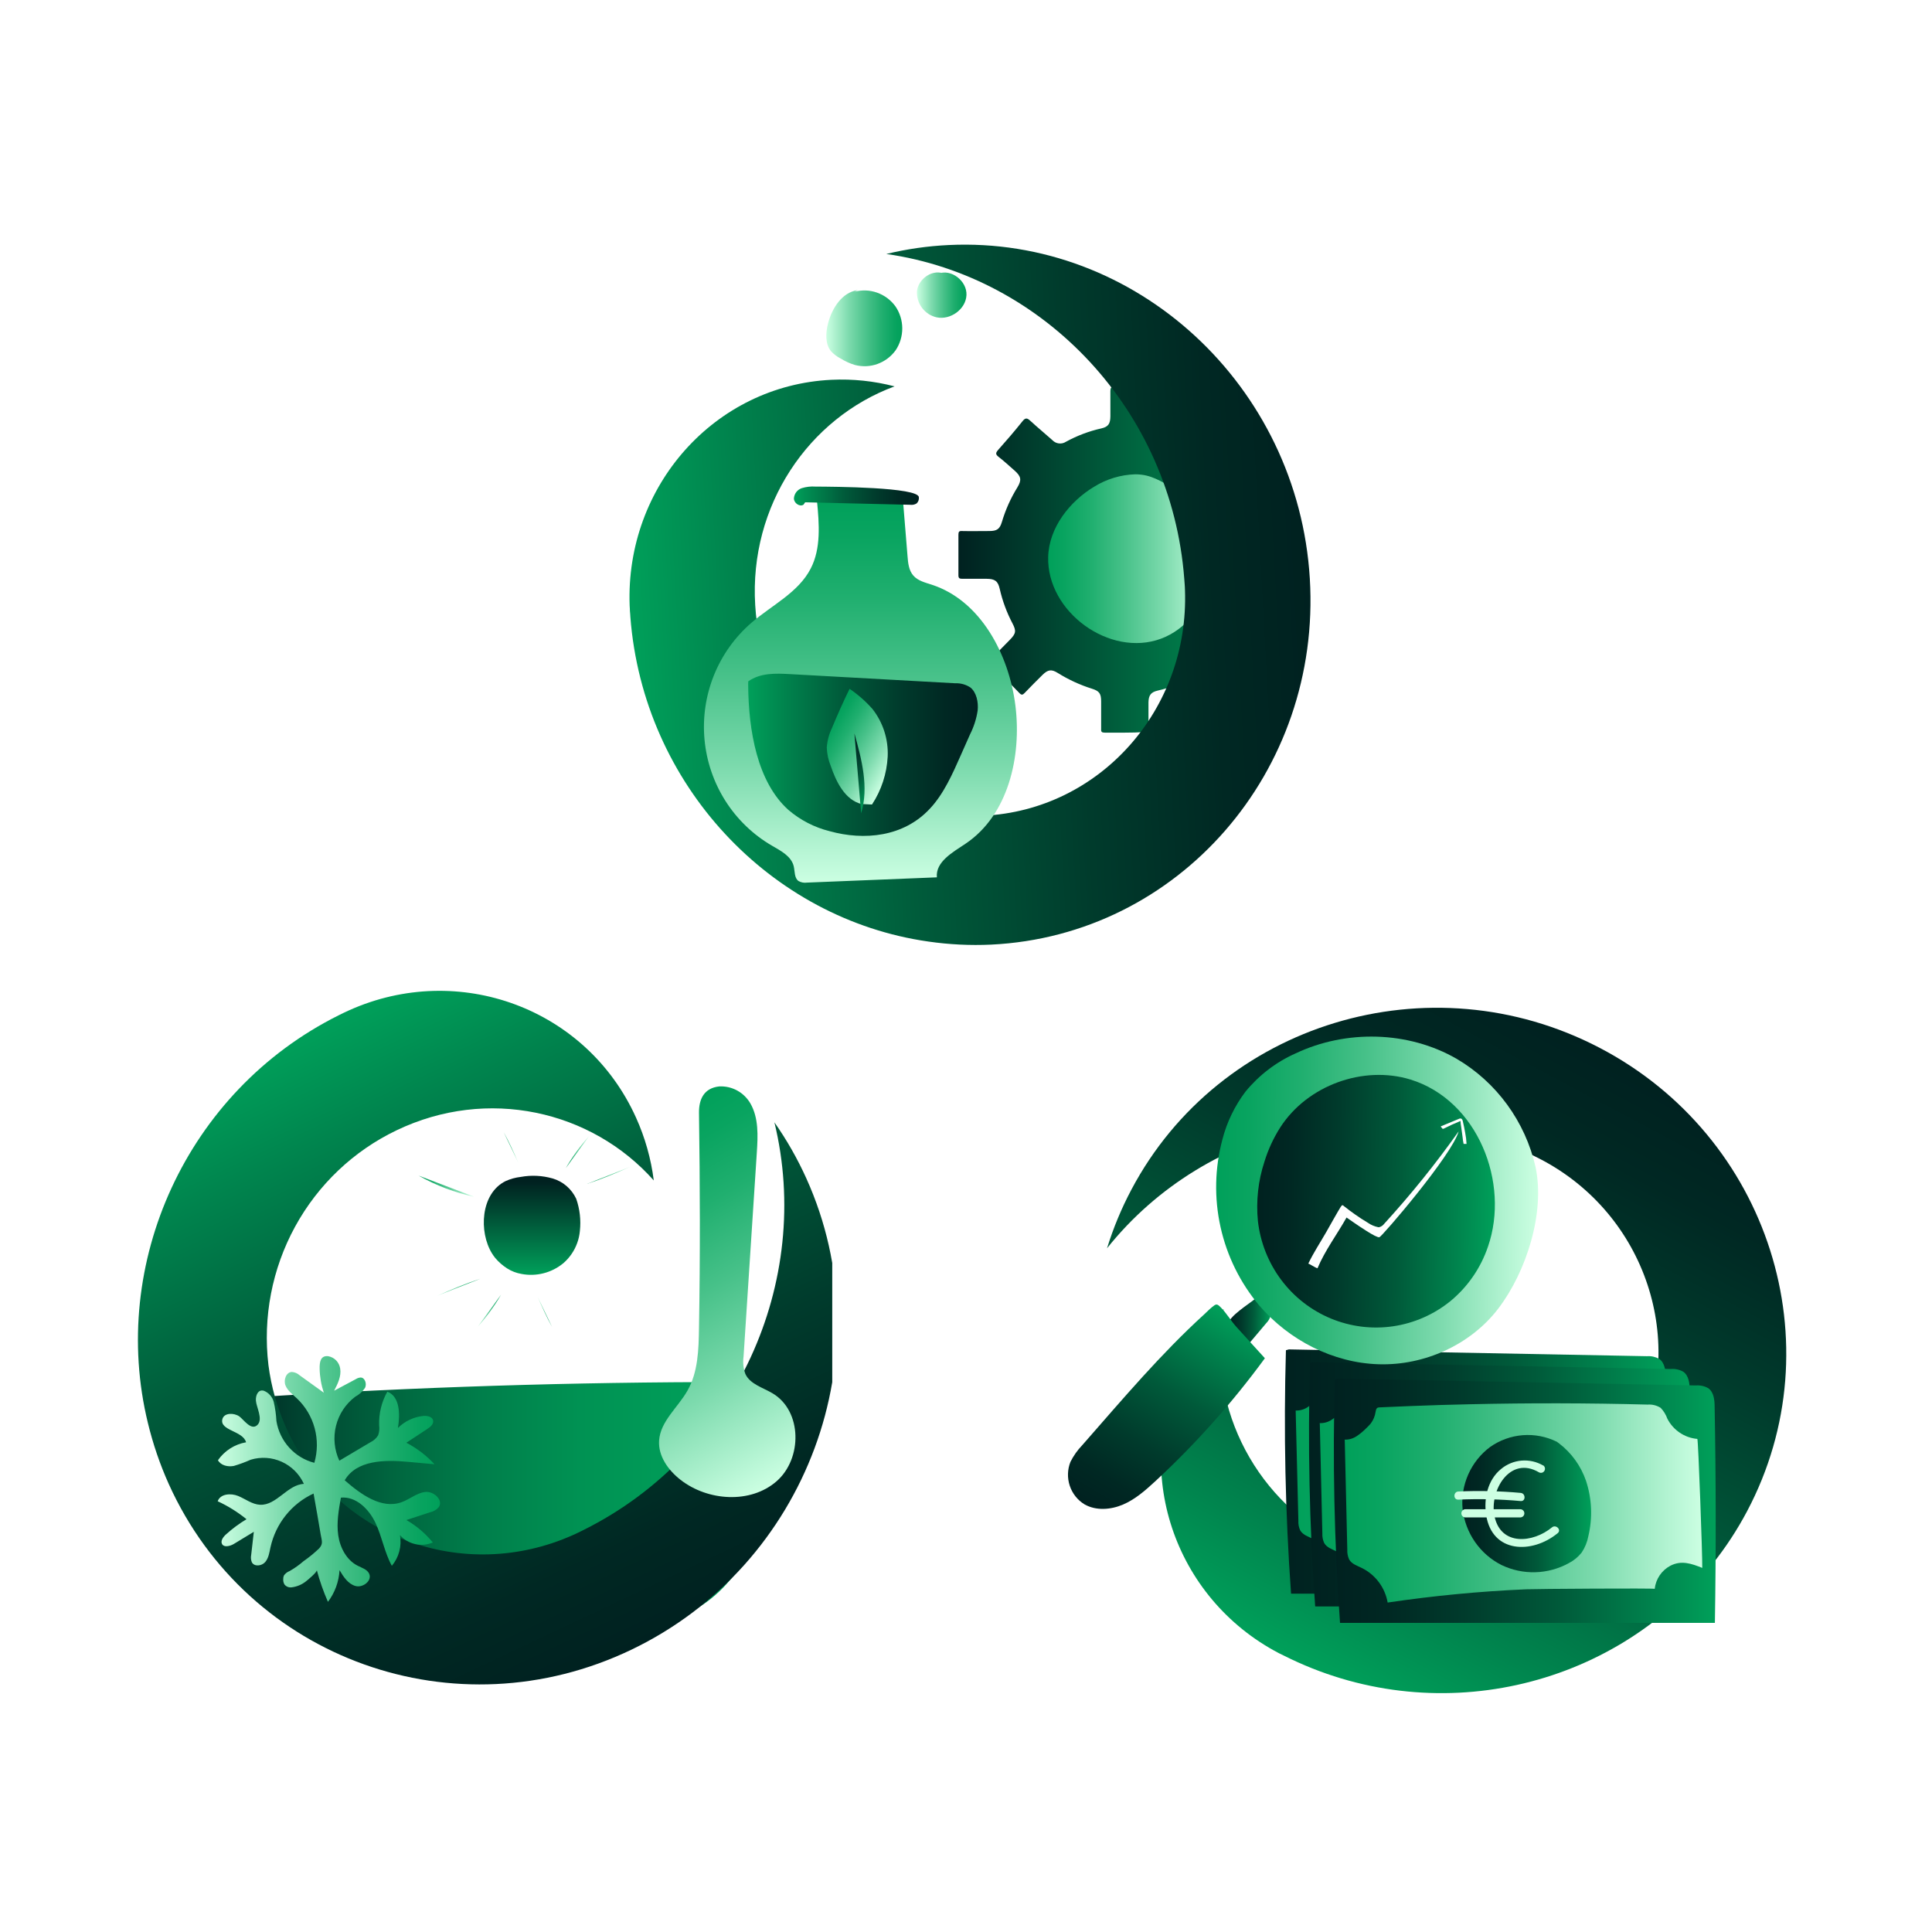 <svg width="130" height="130" viewBox="0 0 130 130" fill="none" xmlns="http://www.w3.org/2000/svg">
<rect width="130" height="130" fill="white"/>
<g clip-path="url(#clip0_49_6)">
<path d="M39.677 84.067L42.295 85.37Z" fill="url(#paint0_linear_49_6)"/>
<path d="M38.103 86.181L40.431 88.507Z" fill="url(#paint1_linear_49_6)"/>
<path d="M36.164 87.226C36.454 87.931 36.782 88.62 37.147 89.288Z" fill="url(#paint2_linear_49_6)"/>
<path d="M33.713 87.119C33.264 87.894 32.736 88.62 32.138 89.284Z" fill="url(#paint3_linear_49_6)"/>
<path d="M32.319 86.044C31.315 86.378 30.33 86.768 29.369 87.214Z" fill="url(#paint4_linear_49_6)"/>
<path d="M31.749 84.4L28.214 85.211Z" fill="url(#paint5_linear_49_6)"/>
<path d="M15.112 94.15C25.826 93.422 36.556 93.038 47.3 92.998C48.489 92.998 49.711 92.998 50.82 93.446C51.928 93.894 52.922 94.884 53.049 96.12C53.118 96.787 52.934 97.451 52.754 98.095C51.702 101.827 50.434 105.865 47.307 107.964C46.159 108.736 44.849 109.179 43.514 109.524C40.058 110.425 36.373 110.699 32.944 109.664C26.009 107.569 21.533 100.74 17.639 94.381" fill="url(#paint6_linear_49_6)"/>
<path d="M23.126 68.15C23.244 68.092 23.372 68.04 23.48 67.986C30.872 64.664 39.475 67.841 42.796 75.2C43.403 76.541 43.806 77.967 43.991 79.429C39.79 74.703 32.791 73.13 26.69 76.053C23.795 77.436 21.404 79.705 19.855 82.54C18.306 85.376 17.679 88.632 18.062 91.849C18.249 93.311 18.653 94.737 19.259 96.078C22.578 103.424 31.181 106.599 38.575 103.28L38.927 103.116C39.045 103.059 39.161 103.004 39.276 102.944C49.527 97.834 54.711 86.226 52.108 75.519C52.94 76.704 53.659 77.966 54.256 79.288C59.596 91.105 54.315 105.33 42.489 111.002C30.663 116.674 16.698 111.679 11.358 99.862C10.763 98.537 10.292 97.158 9.95 95.744C7.339 85.037 12.531 73.436 22.779 68.321C22.895 68.26 23.011 68.203 23.126 68.15Z" fill="url(#paint7_linear_49_6)"/>
<path d="M51.985 93.754C51.331 93.364 50.478 93.142 50.156 92.456C50.018 92.078 49.976 91.672 50.033 91.274L50.925 77.549C50.997 76.427 51.056 75.232 50.495 74.252C50.283 73.884 49.974 73.582 49.604 73.379C49.233 73.177 48.814 73.081 48.394 73.103C47.373 73.215 47.022 73.956 47.034 74.889C47.103 79.718 47.118 84.522 47.034 89.348C47.012 90.801 46.973 92.334 46.255 93.578C45.613 94.71 44.441 95.63 44.35 96.921C44.274 97.969 44.967 98.934 45.8 99.581C47.634 101.004 50.493 101.198 52.246 99.678C53.998 98.158 53.986 94.943 51.985 93.754Z" fill="url(#paint8_linear_49_6)"/>
<path d="M21.806 93.724L20.161 92.54C20.016 92.409 19.832 92.33 19.638 92.316C19.249 92.331 19.065 92.861 19.21 93.224C19.355 93.588 19.701 93.831 19.979 94.095C20.552 94.637 20.965 95.329 21.172 96.094C21.379 96.859 21.372 97.667 21.152 98.429C20.503 98.263 19.915 97.908 19.462 97.409C19.009 96.91 18.709 96.289 18.6 95.62C18.577 95.183 18.516 94.75 18.418 94.324C18.371 94.155 18.286 93.999 18.169 93.87C18.052 93.74 17.907 93.64 17.745 93.578C17.359 93.478 17.197 93.896 17.219 94.239C17.248 94.685 17.71 95.483 17.329 95.874C16.907 96.304 16.398 95.518 16.1 95.304C15.732 95.055 15.083 95.055 14.965 95.486C14.756 96.264 16.351 96.269 16.558 97.048C15.794 97.181 15.113 97.615 14.665 98.255C14.861 98.61 15.336 98.715 15.732 98.64C16.119 98.526 16.498 98.386 16.867 98.222C17.558 98.012 18.299 98.061 18.957 98.359C19.615 98.657 20.144 99.186 20.449 99.847C19.343 99.894 18.61 101.307 17.499 101.252C16.968 101.228 16.516 100.862 16.024 100.66C15.532 100.459 14.825 100.511 14.648 101.016C15.341 101.335 15.993 101.742 16.587 102.225C16.091 102.521 15.626 102.866 15.198 103.255C15.009 103.427 14.815 103.698 14.952 103.914C15.09 104.131 15.483 104.039 15.734 103.889L17.079 103.073L16.902 104.628C16.867 104.795 16.884 104.969 16.948 105.126C17.12 105.437 17.617 105.375 17.848 105.104C18.079 104.832 18.126 104.459 18.202 104.108C18.377 103.321 18.729 102.584 19.232 101.958C19.735 101.331 20.374 100.831 21.1 100.496C21.264 101.408 21.422 102.32 21.575 103.233C21.653 103.685 21.764 103.867 21.471 104.193C21.144 104.505 20.794 104.791 20.424 105.049C20.134 105.301 19.821 105.523 19.488 105.713C19.333 105.771 19.199 105.875 19.104 106.012C19.07 106.09 19.054 106.175 19.058 106.26C19.049 106.388 19.08 106.516 19.148 106.624C19.204 106.691 19.276 106.743 19.356 106.776C19.437 106.808 19.524 106.82 19.611 106.81C19.963 106.77 20.298 106.632 20.579 106.412C20.687 106.33 21.349 105.783 21.317 105.651C21.513 106.381 21.763 107.094 22.066 107.785C22.533 107.171 22.804 106.427 22.846 105.653C23.111 106.099 23.423 106.579 23.92 106.718C24.416 106.857 25.053 106.365 24.842 105.892C24.709 105.599 24.35 105.499 24.075 105.357C23.322 104.982 22.88 104.143 22.759 103.302C22.639 102.461 22.789 101.608 22.939 100.772C23.954 100.675 24.827 101.541 25.267 102.474C25.707 103.407 25.872 104.464 26.366 105.36C26.603 105.078 26.775 104.746 26.869 104.388C26.964 104.031 26.978 103.656 26.911 103.292C27.183 103.598 27.542 103.81 27.939 103.899C28.335 103.989 28.75 103.95 29.124 103.79C28.627 103.181 28.025 102.669 27.346 102.28L28.942 101.757C29.171 101.71 29.377 101.586 29.529 101.407C29.849 100.922 29.166 100.314 28.595 100.392C28.025 100.469 27.56 100.889 27.015 101.083C25.663 101.561 24.279 100.551 23.195 99.606C23.984 98.245 25.884 98.217 27.435 98.362L29.239 98.526C28.694 97.937 28.053 97.448 27.344 97.078L28.762 96.145C28.966 96.011 29.198 95.814 29.143 95.573C29.089 95.331 28.758 95.252 28.497 95.274C27.849 95.338 27.241 95.624 26.776 96.085C26.926 95.175 26.919 93.966 26.063 93.642C25.676 94.33 25.485 95.113 25.513 95.904C25.544 96.13 25.522 96.36 25.446 96.575C25.323 96.779 25.143 96.941 24.93 97.043L22.833 98.287C22.493 97.554 22.414 96.725 22.609 95.94C22.805 95.155 23.262 94.463 23.905 93.981C24.168 93.84 24.393 93.636 24.561 93.388C24.694 93.12 24.561 92.702 24.274 92.689C24.161 92.695 24.052 92.73 23.957 92.791L22.482 93.578C22.727 93.112 22.973 92.607 22.89 92.085C22.858 91.879 22.764 91.688 22.62 91.54C22.475 91.391 22.289 91.292 22.086 91.256C21.56 91.194 21.498 91.659 21.508 92.102C21.519 92.648 21.613 93.188 21.786 93.704" fill="url(#paint9_linear_49_6)"/>
<path d="M30.805 83.084L27.895 82.907Z" fill="url(#paint10_linear_49_6)"/>
<path d="M31.916 80.531C30.604 80.249 29.341 79.769 28.17 79.106Z" fill="url(#paint11_linear_49_6)"/>
<path d="M33.185 79.295L30.864 76.969Z" fill="url(#paint12_linear_49_6)"/>
<path d="M34.878 78.25C34.589 77.545 34.26 76.856 33.895 76.188Z" fill="url(#paint13_linear_49_6)"/>
<path d="M38.067 78.606C38.516 77.831 39.044 77.105 39.642 76.442Z" fill="url(#paint14_linear_49_6)"/>
<path d="M39.47 79.673C40.474 79.339 41.459 78.949 42.42 78.504Z" fill="url(#paint15_linear_49_6)"/>
<path d="M40.021 82.37L43.575 81.641Z" fill="url(#paint16_linear_49_6)"/>
<path d="M37.895 85.007C37.507 85.325 37.055 85.553 36.571 85.676C36.087 85.799 35.583 85.815 35.092 85.721C34.749 85.663 34.421 85.537 34.126 85.35C33.826 85.159 33.556 84.922 33.325 84.649C33.246 84.552 33.174 84.449 33.108 84.343C32.211 82.902 32.329 80.312 34.018 79.474C34.344 79.327 34.691 79.231 35.046 79.191C35.755 79.062 36.485 79.097 37.179 79.295C37.526 79.395 37.847 79.569 38.122 79.805C38.396 80.041 38.618 80.334 38.772 80.663C39.015 81.359 39.099 82.102 39.018 82.835C38.993 83.114 38.931 83.389 38.834 83.651C38.642 84.178 38.319 84.645 37.895 85.007Z" fill="url(#paint17_linear_49_6)"/>
</g>
<path d="M75.683 49.298C75.234 49.298 74.785 49.298 74.336 49.298C74.135 49.298 74.08 49.242 74.094 49.054C74.094 48.437 74.094 47.817 74.094 47.2C74.094 46.671 73.971 46.498 73.483 46.344C72.673 46.09 71.898 45.733 71.176 45.283C70.751 45.015 70.507 45.056 70.145 45.415C69.744 45.812 69.343 46.21 68.954 46.62C68.814 46.768 68.734 46.79 68.58 46.62C67.954 45.966 67.316 45.324 66.674 44.69C66.534 44.551 66.531 44.473 66.674 44.334C67.109 43.917 67.526 43.483 67.949 43.054C68.372 42.624 68.386 42.449 68.13 41.951C67.743 41.218 67.454 40.437 67.27 39.627C67.152 39.1 66.947 38.951 66.394 38.946C65.841 38.941 65.295 38.946 64.746 38.946C64.555 38.946 64.488 38.9 64.49 38.702C64.49 37.793 64.49 36.885 64.49 35.976C64.49 35.783 64.539 35.717 64.732 35.732C65.343 35.746 65.957 35.732 66.568 35.732C67.085 35.732 67.273 35.6 67.418 35.112C67.662 34.292 68.014 33.509 68.464 32.783C68.758 32.295 68.705 32.051 68.273 31.668C67.913 31.354 67.565 31.027 67.188 30.737C66.969 30.566 66.998 30.463 67.164 30.273C67.722 29.644 68.273 29.007 68.797 28.349C69.002 28.088 69.121 28.122 69.336 28.322C69.819 28.766 70.321 29.178 70.807 29.612C70.924 29.737 71.08 29.817 71.249 29.837C71.419 29.857 71.59 29.816 71.732 29.722C72.477 29.314 73.276 29.012 74.104 28.827C74.572 28.722 74.71 28.515 74.715 28.017C74.715 27.449 74.715 26.883 74.715 26.31C74.715 26.1 74.766 26.027 74.983 26.029C75.882 26.041 76.783 26.041 77.681 26.029C77.882 26.029 77.935 26.09 77.923 26.285C77.911 26.929 77.923 27.573 77.923 28.215C77.905 28.386 77.95 28.559 78.05 28.699C78.15 28.839 78.297 28.938 78.464 28.976C79.314 29.228 80.127 29.596 80.879 30.068C81.27 30.312 81.507 30.268 81.845 29.934C82.246 29.537 82.652 29.144 83.034 28.715C83.21 28.522 83.304 28.556 83.466 28.715C84.068 29.339 84.678 29.954 85.295 30.561C85.459 30.722 85.5 30.817 85.307 30.998C84.867 31.407 84.452 31.846 84.029 32.276C83.662 32.651 83.621 32.856 83.865 33.317C84.267 34.071 84.568 34.875 84.758 35.71C84.867 36.185 85.065 36.337 85.546 36.339C86.109 36.339 86.671 36.339 87.237 36.339C87.457 36.339 87.541 36.378 87.536 36.624C87.522 37.52 87.524 38.417 87.536 39.307C87.536 39.517 87.488 39.588 87.27 39.583C86.647 39.568 86.022 39.583 85.396 39.583C84.927 39.583 84.746 39.712 84.606 40.171C84.355 41.002 83.998 41.796 83.543 42.534C83.302 42.941 83.331 43.195 83.671 43.544C84.072 43.956 84.476 44.371 84.879 44.763C85.022 44.9 85.019 44.978 84.879 45.117C84.227 45.761 83.585 46.412 82.947 47.068C82.824 47.193 82.754 47.202 82.626 47.068C82.193 46.612 81.746 46.171 81.302 45.727C80.932 45.356 80.737 45.319 80.273 45.571C79.526 45.977 78.728 46.279 77.901 46.468C77.44 46.576 77.285 46.781 77.278 47.271C77.278 47.851 77.278 48.432 77.278 49.012C77.278 49.207 77.229 49.276 77.036 49.256C76.585 49.288 76.133 49.298 75.683 49.298Z" fill="url(#paint18_linear_49_6)"/>
<path d="M80.391 33.837C80.015 33.435 79.562 33.113 79.06 32.89C78.14 32.417 77.483 31.915 76.389 31.915C75.41 31.944 74.455 32.233 73.621 32.751C71.995 33.727 70.58 35.495 70.529 37.476C70.432 41.176 74.671 44.251 78.114 42.978C81.555 41.705 82.829 36.602 80.391 33.837Z" fill="url(#paint19_linear_49_6)"/>
<path d="M42.386 41.122C42.386 40.993 42.374 40.878 42.367 40.737C42.077 32.707 48.092 25.934 55.942 25.556C57.373 25.487 58.806 25.636 60.193 25.998C54.396 28.142 50.408 34.024 50.816 40.715C51.004 43.892 52.179 46.929 54.173 49.394C56.168 51.859 58.881 53.627 61.928 54.446C63.314 54.809 64.748 54.958 66.179 54.888C74.01 54.512 80.024 47.737 79.734 39.707C79.734 39.581 79.722 39.463 79.715 39.324C79.708 39.185 79.698 39.066 79.686 38.939C78.821 27.622 70.266 18.602 59.638 17.09C61.013 16.757 62.416 16.555 63.828 16.488C76.444 15.88 87.345 25.942 88.135 38.927C88.925 51.912 79.307 62.954 66.693 63.561C65.28 63.627 63.864 63.557 62.464 63.354C51.85 61.844 43.285 52.822 42.415 41.505C42.415 41.376 42.394 41.251 42.386 41.122Z" fill="url(#paint20_linear_49_6)"/>
<path d="M54.976 33.734C55.123 35.263 55.251 36.905 54.551 38.256C53.72 39.873 51.947 40.71 50.575 41.893C49.46 42.852 48.591 44.068 48.039 45.437C47.488 46.807 47.27 48.29 47.406 49.763C47.541 51.235 48.025 52.653 48.816 53.897C49.608 55.141 50.684 56.174 51.954 56.91C52.541 57.251 53.229 57.605 53.403 58.266C53.493 58.624 53.435 59.076 53.734 59.285C53.907 59.38 54.105 59.416 54.3 59.388L63.041 59.034C62.944 57.985 64.104 57.351 64.973 56.768C67.838 54.846 68.754 50.915 68.324 47.476C67.894 44.037 65.986 40.417 62.705 39.346C62.258 39.2 61.766 39.085 61.456 38.729C61.147 38.373 61.101 37.883 61.065 37.419L60.749 33.549C58.846 33.395 56.934 33.412 55.034 33.598" fill="url(#paint21_linear_49_6)"/>
<path d="M54.176 33.8L61.256 33.966C61.402 33.986 61.551 33.954 61.676 33.876C61.733 33.823 61.776 33.758 61.802 33.686C61.829 33.613 61.838 33.535 61.828 33.459C61.807 32.781 56.087 32.746 54.867 32.742C54.558 32.719 54.248 32.755 53.952 32.846C53.805 32.895 53.676 32.986 53.581 33.109C53.487 33.232 53.431 33.381 53.42 33.537C53.42 33.849 53.8 34.122 54.065 33.961" fill="url(#paint22_linear_49_6)"/>
<path d="M57.708 19.524C56.662 19.668 55.983 20.732 55.717 21.761C55.553 22.393 55.51 23.132 55.92 23.637C56.104 23.837 56.323 24.003 56.565 24.124C56.862 24.309 57.181 24.454 57.514 24.556C58.018 24.69 58.55 24.667 59.041 24.491C59.532 24.314 59.959 23.993 60.266 23.568C60.559 23.131 60.714 22.614 60.711 22.086C60.708 21.558 60.547 21.044 60.249 20.61C59.939 20.186 59.51 19.866 59.017 19.692C58.525 19.517 57.992 19.497 57.488 19.634" fill="url(#paint23_linear_49_6)"/>
<path d="M63.442 18.385C62.674 18.142 61.792 18.783 61.7 19.59C61.678 19.995 61.799 20.395 62.042 20.718C62.285 21.042 62.634 21.267 63.027 21.354C63.952 21.546 64.988 20.81 65.031 19.856C65.075 18.902 63.993 18.061 63.121 18.424" fill="url(#paint24_linear_49_6)"/>
<path d="M50.343 46.046C50.36 49.176 50.961 52.617 53.041 54.49C53.844 55.18 54.795 55.672 55.819 55.927C58.145 56.573 60.812 56.322 62.582 54.4C63.498 53.424 64.094 52.076 64.671 50.768L65.271 49.415C65.527 48.91 65.701 48.366 65.785 47.805C65.845 47.232 65.696 46.585 65.302 46.263C64.997 46.06 64.636 45.959 64.271 45.976L53.128 45.358C52.179 45.305 51.164 45.271 50.348 45.846" fill="url(#paint25_linear_49_6)"/>
<path d="M57.957 54.1C56.855 53.815 56.266 52.617 55.896 51.532C55.736 51.139 55.646 50.722 55.63 50.298C55.665 49.84 55.784 49.393 55.983 48.98C56.35 48.093 56.744 47.212 57.164 46.349C57.732 46.734 58.25 47.19 58.705 47.705C59.418 48.613 59.782 49.75 59.73 50.907C59.67 52.059 59.306 53.173 58.674 54.134" fill="url(#paint26_linear_49_6)"/>
<path d="M57.944 54.724C58.476 52.978 57.983 51.1 57.49 49.344Z" fill="url(#paint27_linear_49_6)"/>
<path d="M86.063 111.244C85.949 111.185 85.838 111.124 85.727 111.063C78.758 107.195 76.087 98.524 79.783 91.539C80.456 90.265 81.316 89.1 82.333 88.085C81.179 94.215 84.14 100.668 90.031 103.744C92.826 105.209 96.006 105.747 99.121 105.283C102.236 104.818 105.126 103.374 107.382 101.156C108.399 100.141 109.259 98.977 109.932 97.702C113.63 90.717 110.957 82.039 103.99 78.178L103.652 77.998C103.539 77.939 103.428 77.88 103.314 77.827C93.258 72.778 81.21 75.576 74.49 83.993C74.91 82.632 75.457 81.315 76.123 80.058C82.068 68.824 96.196 64.537 107.621 70.498C119.046 76.459 123.505 90.449 117.56 101.683C116.894 102.941 116.112 104.134 115.225 105.244C108.505 113.661 96.457 116.463 86.403 111.41L86.063 111.244Z" fill="url(#paint28_linear_49_6)"/>
<path d="M86.527 90.854C86.368 96.316 86.483 101.783 86.872 107.234H112.097C112.174 102.392 112.168 97.55 112.08 92.707C112.08 92.244 112.027 91.705 111.647 91.439C111.395 91.298 111.107 91.234 110.819 91.256L86.727 90.798" fill="url(#paint29_linear_49_6)"/>
<path d="M87.184 94.91C87.468 94.921 87.748 94.843 87.986 94.685C88.219 94.528 88.436 94.346 88.633 94.144C88.741 94.045 88.842 93.939 88.935 93.824C89.109 93.598 89.222 93.332 89.266 93.049C89.324 92.717 89.391 92.754 89.73 92.739C90.386 92.707 91.041 92.68 91.698 92.656C93.01 92.606 94.323 92.565 95.635 92.534C99.614 92.446 103.593 92.455 107.572 92.561C107.881 92.536 108.189 92.613 108.449 92.781C108.649 92.99 108.802 93.239 108.899 93.512C109.095 93.892 109.383 94.216 109.736 94.453C110.089 94.691 110.495 94.834 110.918 94.871C110.976 94.871 111.266 102.829 111.246 103.546C110.541 103.266 109.858 103.017 109.109 103.4C108.819 103.552 108.571 103.774 108.386 104.045C108.201 104.317 108.085 104.631 108.048 104.959C108.048 104.907 100.046 104.959 99.408 104.988C96.286 105.122 93.174 105.419 90.082 105.878C89.995 105.375 89.79 104.9 89.484 104.493C89.179 104.086 88.782 103.758 88.326 103.537C88.017 103.39 87.659 103.273 87.488 102.976C87.394 102.771 87.351 102.547 87.365 102.322L87.184 94.973" fill="url(#paint30_linear_49_6)"/>
<path d="M103.423 97.668C103.079 96.67 102.451 95.796 101.616 95.159L101.461 95.046C100.749 94.694 99.957 94.542 99.167 94.604C98.376 94.667 97.617 94.943 96.969 95.402C96.33 95.878 95.824 96.512 95.501 97.243C95.177 97.975 95.047 98.778 95.123 99.576C95.214 100.371 95.5 101.13 95.954 101.787C96.408 102.443 97.016 102.974 97.725 103.334C98.44 103.68 99.227 103.848 100.019 103.826C100.812 103.803 101.588 103.59 102.283 103.205C102.612 103.033 102.902 102.793 103.133 102.5C103.356 102.167 103.509 101.791 103.582 101.395C103.878 100.163 103.823 98.871 103.423 97.668Z" fill="url(#paint31_linear_49_6)"/>
<path d="M101.502 95C99.838 94.024 97.799 94.315 96.353 95.556C94.954 96.761 94.563 98.758 94.872 100.515C95.164 102.183 96.321 103.634 98.012 104.005C99.804 104.398 101.495 103.715 102.87 102.585C103.78 101.837 103.64 100.259 102.87 99.481C101.969 98.571 100.71 98.732 99.795 99.481C100.111 99.222 99.203 99.754 99.553 99.61C99.407 99.663 99.258 99.706 99.106 99.739C99.309 99.719 99.278 99.719 99.012 99.739C99.227 99.795 99.205 99.79 98.949 99.739C99.046 99.76 99.132 99.815 99.191 99.895C99.256 100.061 99.133 99.715 99.116 99.612C99.106 99.379 99.127 99.145 99.179 98.917C99.36 98.727 99.396 98.693 99.285 98.82C99.123 98.868 99.171 98.854 99.427 98.781C99.389 98.798 99.347 98.805 99.304 98.801C99.262 98.798 99.222 98.784 99.186 98.761C99.444 98.822 99.483 98.837 99.302 98.807C101.717 100.239 103.913 96.446 101.498 95.017L101.502 95Z" fill="#CCFFE2"/>
<path d="M94.836 98.676C96.234 98.605 97.635 98.637 99.029 98.771Z" fill="#002120"/>
<path d="M94.836 100.871C96.234 100.807 97.635 100.839 99.029 100.966C100.201 101.076 101.203 99.88 101.203 98.771C101.203 97.495 100.203 96.685 99.029 96.576C97.635 96.449 96.234 96.417 94.836 96.481C94.263 96.492 93.717 96.727 93.312 97.136C92.906 97.546 92.674 98.097 92.662 98.676C92.662 99.824 93.657 100.927 94.836 100.871Z" fill="#CCFFE2"/>
<path d="M95.285 102.073H99.019C99.596 102.073 100.149 101.842 100.557 101.43C100.964 101.019 101.193 100.46 101.193 99.878C101.193 99.296 100.964 98.737 100.557 98.326C100.149 97.914 99.596 97.683 99.019 97.683H95.275C94.699 97.683 94.146 97.914 93.738 98.326C93.331 98.737 93.101 99.296 93.101 99.878C93.101 100.46 93.331 101.019 93.738 101.43C94.146 101.842 94.699 102.073 95.275 102.073H95.285Z" fill="#CCFFE2"/>
<path d="M88.15 91.71C87.991 97.173 88.106 102.641 88.495 108.093H113.71C113.787 103.252 113.783 98.411 113.696 93.568C113.696 93.102 113.643 92.566 113.263 92.3C113.01 92.158 112.721 92.094 112.432 92.117L88.343 91.659" fill="url(#paint32_linear_49_6)"/>
<path d="M88.797 95.758C89.082 95.77 89.363 95.692 89.602 95.534C89.837 95.377 90.056 95.195 90.254 94.99C90.362 94.892 90.464 94.786 90.558 94.673C90.728 94.445 90.839 94.178 90.879 93.895C90.94 93.563 91.007 93.6 91.345 93.585C92 93.554 92.657 93.527 93.314 93.5C94.626 93.45 95.939 93.41 97.251 93.38C101.229 93.293 105.208 93.302 109.188 93.407C109.496 93.384 109.803 93.46 110.065 93.624C110.264 93.834 110.417 94.083 110.515 94.356C110.71 94.736 110.997 95.059 111.35 95.297C111.703 95.535 112.109 95.678 112.531 95.715C112.589 95.715 112.879 103.676 112.862 104.393C112.155 104.112 111.471 103.861 110.725 104.244C110.434 104.396 110.186 104.618 110 104.891C109.815 105.163 109.699 105.477 109.662 105.805C109.662 105.751 101.659 105.805 101.022 105.832C97.899 105.968 94.786 106.266 91.693 106.724C91.605 106.223 91.4 105.75 91.095 105.345C90.79 104.939 90.394 104.613 89.94 104.393C89.633 104.246 89.275 104.129 89.104 103.832C89.009 103.627 88.966 103.401 88.978 103.176C88.92 100.724 88.863 98.272 88.807 95.82" fill="url(#paint33_linear_49_6)"/>
<path d="M105.036 98.517C104.694 97.518 104.065 96.644 103.229 96.007L103.077 95.895C102.365 95.543 101.572 95.39 100.781 95.453C99.991 95.515 99.231 95.791 98.582 96.251C97.944 96.727 97.438 97.361 97.115 98.092C96.791 98.823 96.661 99.627 96.737 100.424C96.828 101.22 97.114 101.979 97.569 102.636C98.023 103.292 98.632 103.823 99.341 104.183C100.055 104.528 100.842 104.697 101.634 104.674C102.426 104.652 103.202 104.439 103.896 104.054C104.226 103.882 104.517 103.642 104.749 103.349C104.972 103.016 105.125 102.639 105.198 102.244C105.493 101.011 105.437 99.719 105.036 98.517Z" fill="url(#paint34_linear_49_6)"/>
<path d="M103.126 95.844C101.464 94.868 99.425 95.156 97.978 96.4C96.577 97.602 96.188 99.6 96.498 101.359C96.79 103.027 97.947 104.478 99.638 104.846C101.43 105.239 103.123 104.556 104.498 103.429C105.408 102.68 105.266 101.102 104.498 100.324C103.594 99.415 102.324 99.573 101.423 100.324C101.737 100.066 100.829 100.598 101.181 100.454C101.036 100.506 100.887 100.548 100.737 100.58C100.937 100.563 100.906 100.561 100.643 100.58C100.855 100.637 100.836 100.632 100.58 100.568C100.676 100.591 100.761 100.646 100.821 100.724C100.884 100.893 100.763 100.544 100.746 100.441C100.737 100.208 100.758 99.975 100.807 99.746C100.988 99.556 101.024 99.524 100.915 99.649C100.754 99.698 100.8 99.685 101.056 99.61C101.019 99.626 100.98 99.633 100.94 99.63C100.9 99.627 100.862 99.614 100.829 99.593C101.087 99.651 101.126 99.668 100.944 99.639C103.36 101.068 105.553 97.276 103.138 95.849L103.126 95.844Z" fill="#CCFFE2"/>
<path d="M96.449 99.524C97.848 99.451 99.251 99.483 100.645 99.62Z" fill="#002120"/>
<path d="M96.449 101.72C97.848 101.656 99.25 101.688 100.645 101.815C101.814 101.922 102.819 100.729 102.819 99.62C102.819 98.344 101.819 97.532 100.645 97.424C99.25 97.298 97.848 97.266 96.449 97.329C95.876 97.341 95.33 97.576 94.925 97.985C94.52 98.394 94.287 98.946 94.275 99.524C94.275 100.671 95.271 101.773 96.449 101.72Z" fill="#CCFFE2"/>
<path d="M96.898 102.915H100.645C101.221 102.915 101.774 102.683 102.182 102.272C102.59 101.86 102.819 101.302 102.819 100.72C102.819 100.137 102.59 99.579 102.182 99.167C101.774 98.756 101.221 98.524 100.645 98.524H96.898C96.322 98.524 95.769 98.756 95.361 99.167C94.954 99.579 94.725 100.137 94.725 100.72C94.725 101.302 94.954 101.86 95.361 102.272C95.769 102.683 96.322 102.915 96.898 102.915Z" fill="#CCFFE2"/>
<path d="M89.819 92.82C89.662 98.282 89.778 103.749 90.167 109.2H115.391C115.469 104.358 115.463 99.516 115.374 94.676C115.374 94.21 115.321 93.671 114.942 93.407C114.689 93.264 114.4 93.2 114.111 93.224L90.022 92.766" fill="url(#paint35_linear_49_6)"/>
<path d="M90.476 96.868C90.761 96.879 91.042 96.8 91.28 96.641C91.516 96.484 91.734 96.303 91.932 96.1C92.041 96.001 92.143 95.894 92.237 95.781C92.409 95.552 92.52 95.284 92.56 95C92.618 94.671 92.686 94.707 93.024 94.69C93.681 94.659 94.336 94.632 94.993 94.607C96.305 94.555 97.618 94.515 98.93 94.488C102.907 94.398 106.886 94.406 110.867 94.512C111.175 94.489 111.482 94.566 111.744 94.732C111.943 94.941 112.096 95.19 112.193 95.463C112.389 95.843 112.676 96.167 113.029 96.404C113.381 96.642 113.788 96.785 114.21 96.822C114.271 96.822 114.56 104.783 114.541 105.5C113.836 105.22 113.15 104.968 112.403 105.351C112.113 105.503 111.865 105.725 111.679 105.996C111.494 106.268 111.378 106.582 111.341 106.91C111.341 106.859 103.341 106.91 102.7 106.939C99.578 107.075 96.464 107.373 93.372 107.832C93.284 107.331 93.079 106.858 92.775 106.453C92.47 106.047 92.075 105.721 91.621 105.5C91.312 105.351 90.954 105.234 90.783 104.937C90.688 104.732 90.645 104.508 90.657 104.283C90.596 101.834 90.539 99.383 90.486 96.929" fill="url(#paint36_linear_49_6)"/>
<path d="M106.717 99.634C106.372 98.636 105.743 97.763 104.908 97.124L104.756 97.012C104.044 96.661 103.251 96.508 102.46 96.571C101.67 96.634 100.91 96.909 100.261 97.368C99.624 97.845 99.119 98.479 98.796 99.21C98.472 99.941 98.341 100.744 98.415 101.541C98.507 102.337 98.794 103.096 99.248 103.752C99.703 104.408 100.311 104.94 101.019 105.3C101.734 105.646 102.521 105.815 103.314 105.792C104.107 105.77 104.882 105.557 105.577 105.171C105.907 104.999 106.197 104.759 106.428 104.466C106.651 104.133 106.804 103.757 106.877 103.361C107.171 102.128 107.116 100.837 106.717 99.634Z" fill="url(#paint37_linear_49_6)"/>
<path d="M103.836 98.61C103.394 98.352 102.885 98.238 102.376 98.281C101.868 98.325 101.385 98.525 100.993 98.854C100.101 99.585 99.829 100.837 100 101.944C100.401 104.529 103.101 104.573 104.814 103.163C105.085 102.939 104.698 102.554 104.43 102.773C103.152 103.824 100.998 104.039 100.565 102.041C100.193 100.315 101.601 97.915 103.556 99.071C103.618 99.105 103.691 99.113 103.759 99.094C103.827 99.075 103.885 99.029 103.921 98.968C103.957 98.906 103.967 98.832 103.951 98.763C103.934 98.693 103.891 98.633 103.831 98.595L103.836 98.61Z" fill="#CCFFE2"/>
<path d="M98.128 100.634C99.527 100.561 100.929 100.593 102.324 100.729Z" fill="#002120"/>
<path d="M98.128 100.907C99.527 100.844 100.929 100.876 102.324 101.002C102.671 101.034 102.669 100.485 102.324 100.454C100.929 100.327 99.527 100.295 98.128 100.359C97.78 100.376 97.778 100.924 98.128 100.907Z" fill="#CCFFE2"/>
<path d="M98.58 102.102H102.324C102.391 102.096 102.454 102.064 102.5 102.014C102.546 101.963 102.571 101.897 102.571 101.828C102.571 101.759 102.546 101.693 102.5 101.643C102.454 101.592 102.391 101.56 102.324 101.554H98.58C98.512 101.56 98.449 101.592 98.403 101.643C98.358 101.693 98.332 101.759 98.332 101.828C98.332 101.897 98.358 101.963 98.403 102.014C98.449 102.064 98.512 102.096 98.58 102.102Z" fill="#CCFFE2"/>
<path d="M84.476 87.376C84.022 87.768 82.681 88.554 82.602 89.166C82.565 89.459 83.529 91.015 83.65 90.873L85.208 89.027C85.344 88.892 85.442 88.724 85.495 88.539C85.589 88.027 85.053 87.683 84.616 87.519" fill="url(#paint38_linear_49_6)"/>
<path d="M100.814 88.054C102.696 85.59 103.978 81.612 103.324 78.524C102.978 77.008 102.328 75.58 101.414 74.327C100.5 73.074 99.341 72.024 98.01 71.242C94.742 69.363 90.565 69.278 87.183 70.878C85.872 71.459 84.714 72.343 83.802 73.459C83.083 74.412 82.557 75.499 82.256 76.659C81.739 78.588 81.694 80.615 82.127 82.565C82.56 84.515 83.456 86.329 84.739 87.851C86.746 90.188 89.708 91.707 92.773 91.798C95.838 91.888 98.942 90.502 100.814 88.054Z" fill="url(#paint39_linear_49_6)"/>
<path d="M94.913 72.641C91.725 71.666 87.969 73.034 86.15 75.854C85.69 76.573 85.33 77.353 85.08 78.171C84.658 79.456 84.509 80.816 84.642 82.163C84.805 83.6 85.346 84.966 86.209 86.119C87.072 87.272 88.227 88.171 89.551 88.72C90.875 89.269 92.321 89.45 93.738 89.243C95.155 89.035 96.491 88.448 97.606 87.541C98.766 86.582 99.637 85.315 100.123 83.883C101.611 79.59 99.432 74.039 94.913 72.641Z" fill="url(#paint40_linear_49_6)"/>
<path d="M83.242 89.337L85.111 91.393C82.922 94.383 80.453 97.155 77.739 99.668C77.077 100.278 76.389 100.888 75.565 101.239C74.742 101.59 73.754 101.668 72.973 101.224C72.505 100.938 72.153 100.493 71.98 99.969C71.807 99.445 71.824 98.876 72.029 98.363C72.236 97.952 72.503 97.574 72.821 97.244L73.93 95.976C75.23 94.485 76.531 92.998 77.884 91.556C78.56 90.839 79.249 90.132 79.957 89.446C80.319 89.095 80.687 88.75 81.06 88.41C81.227 88.256 81.384 88.09 81.56 87.949C81.819 87.739 81.879 87.705 82.121 87.949C82.546 88.366 82.836 88.902 83.242 89.337Z" fill="url(#paint41_linear_49_6)"/>
<path d="M91.959 82.834C91.333 82.444 90.611 81.919 90.606 81.924C89.971 83.056 89.157 84.134 88.652 85.339C88.502 85.302 88.111 85.039 88.034 85.024C88.382 84.293 88.838 83.605 89.242 82.9C89.423 82.581 90.056 81.454 90.208 81.217C90.321 81.044 90.336 81.078 90.473 81.19C90.698 81.371 90.932 81.541 91.169 81.71C91.457 81.91 91.749 82.107 92.051 82.283C92.258 82.427 92.492 82.526 92.739 82.576H92.804C92.939 82.539 93.057 82.459 93.14 82.346C94.936 80.38 96.609 78.302 98.15 76.127C97.708 77.717 92.981 83.219 92.816 83.251C92.705 83.276 92.35 83.081 91.959 82.834Z" fill="white"/>
<path d="M96.942 75.8L97.041 75.924C97.05 75.938 97.063 75.949 97.077 75.956C97.088 75.958 97.099 75.959 97.11 75.956C97.121 75.954 97.131 75.95 97.14 75.944C97.512 75.757 97.891 75.585 98.275 75.427C98.275 75.558 98.299 75.688 98.319 75.82L98.413 76.507C98.426 76.663 98.45 76.818 98.483 76.971C98.483 76.971 98.662 76.971 98.681 76.971C98.669 76.716 98.638 76.462 98.587 76.212C98.543 75.968 98.493 75.705 98.432 75.454C98.415 75.378 98.386 75.295 98.321 75.268C98.266 75.254 98.207 75.262 98.157 75.29L96.978 75.778" fill="white"/>
<defs>
<linearGradient id="paint0_linear_49_6" x1="42.38" y1="85.299" x2="39.685" y2="84.18" gradientUnits="userSpaceOnUse">
<stop stop-color="#00A05A"/>
<stop offset="0.1" stop-color="#09A460"/>
<stop offset="0.26" stop-color="#20AF6F"/>
<stop offset="0.46" stop-color="#47C189"/>
<stop offset="0.7" stop-color="#7CDAAD"/>
<stop offset="0.95" stop-color="#BFF9DA"/>
<stop offset="1" stop-color="#CCFFE2"/>
</linearGradient>
<linearGradient id="paint1_linear_49_6" x1="40.424" y1="87.346" x2="38.103" y2="87.346" gradientUnits="userSpaceOnUse">
<stop stop-color="#00A05A"/>
<stop offset="0.1" stop-color="#09A460"/>
<stop offset="0.26" stop-color="#20AF6F"/>
<stop offset="0.46" stop-color="#47C189"/>
<stop offset="0.7" stop-color="#7CDAAD"/>
<stop offset="0.95" stop-color="#BFF9DA"/>
<stop offset="1" stop-color="#CCFFE2"/>
</linearGradient>
<linearGradient id="paint2_linear_49_6" x1="37.138" y1="88.256" x2="36.162" y2="88.256" gradientUnits="userSpaceOnUse">
<stop stop-color="#00A05A"/>
<stop offset="0.1" stop-color="#09A460"/>
<stop offset="0.26" stop-color="#20AF6F"/>
<stop offset="0.46" stop-color="#47C189"/>
<stop offset="0.7" stop-color="#7CDAAD"/>
<stop offset="0.95" stop-color="#BFF9DA"/>
<stop offset="1" stop-color="#CCFFE2"/>
</linearGradient>
<linearGradient id="paint3_linear_49_6" x1="33.713" y1="88.201" x2="32.135" y2="88.201" gradientUnits="userSpaceOnUse">
<stop stop-color="#00A05A"/>
<stop offset="0.1" stop-color="#09A460"/>
<stop offset="0.26" stop-color="#20AF6F"/>
<stop offset="0.46" stop-color="#47C189"/>
<stop offset="0.7" stop-color="#7CDAAD"/>
<stop offset="0.95" stop-color="#BFF9DA"/>
<stop offset="1" stop-color="#CCFFE2"/>
</linearGradient>
<linearGradient id="paint4_linear_49_6" x1="32.307" y1="86.627" x2="29.36" y2="86.627" gradientUnits="userSpaceOnUse">
<stop stop-color="#00A05A"/>
<stop offset="0.1" stop-color="#09A460"/>
<stop offset="0.26" stop-color="#20AF6F"/>
<stop offset="0.46" stop-color="#47C189"/>
<stop offset="0.7" stop-color="#7CDAAD"/>
<stop offset="0.95" stop-color="#BFF9DA"/>
<stop offset="1" stop-color="#CCFFE2"/>
</linearGradient>
<linearGradient id="paint5_linear_49_6" x1="31.717" y1="84.303" x2="28.225" y2="85.281" gradientUnits="userSpaceOnUse">
<stop stop-color="#00A05A"/>
<stop offset="0.1" stop-color="#09A460"/>
<stop offset="0.26" stop-color="#20AF6F"/>
<stop offset="0.46" stop-color="#47C189"/>
<stop offset="0.7" stop-color="#7CDAAD"/>
<stop offset="0.95" stop-color="#BFF9DA"/>
<stop offset="1" stop-color="#CCFFE2"/>
</linearGradient>
<linearGradient id="paint6_linear_49_6" x1="15.107" y1="101.663" x2="53.059" y2="101.663" gradientUnits="userSpaceOnUse">
<stop stop-color="#002120"/>
<stop offset="0.14" stop-color="#004531"/>
<stop offset="0.3" stop-color="#00663F"/>
<stop offset="0.46" stop-color="#007F4B"/>
<stop offset="0.63" stop-color="#009253"/>
<stop offset="0.8" stop-color="#009C58"/>
<stop offset="1" stop-color="#00A05A"/>
</linearGradient>
<linearGradient id="paint7_linear_49_6" x1="42.678" y1="110.885" x2="22.634" y2="68.354" gradientUnits="userSpaceOnUse">
<stop stop-color="#002120"/>
<stop offset="0.14" stop-color="#002823"/>
<stop offset="0.34" stop-color="#003B2C"/>
<stop offset="0.59" stop-color="#005A3A"/>
<stop offset="0.85" stop-color="#00854E"/>
<stop offset="1" stop-color="#00A05A"/>
</linearGradient>
<linearGradient id="paint8_linear_49_6" x1="42.078" y1="76.613" x2="54.757" y2="98.31" gradientUnits="userSpaceOnUse">
<stop stop-color="#00A05A"/>
<stop offset="0.1" stop-color="#09A460"/>
<stop offset="0.26" stop-color="#20AF6F"/>
<stop offset="0.46" stop-color="#47C189"/>
<stop offset="0.7" stop-color="#7CDAAD"/>
<stop offset="0.95" stop-color="#BFF9DA"/>
<stop offset="1" stop-color="#CCFFE2"/>
</linearGradient>
<linearGradient id="paint9_linear_49_6" x1="29.615" y1="99.521" x2="14.657" y2="99.521" gradientUnits="userSpaceOnUse">
<stop stop-color="#00A05A"/>
<stop offset="0.1" stop-color="#09A460"/>
<stop offset="0.26" stop-color="#20AF6F"/>
<stop offset="0.46" stop-color="#47C189"/>
<stop offset="0.7" stop-color="#7CDAAD"/>
<stop offset="0.95" stop-color="#BFF9DA"/>
<stop offset="1" stop-color="#CCFFE2"/>
</linearGradient>
<linearGradient id="paint10_linear_49_6" x1="27.895" y1="82.997" x2="30.805" y2="82.997" gradientUnits="userSpaceOnUse">
<stop stop-color="#00A05A"/>
<stop offset="0.1" stop-color="#09A460"/>
<stop offset="0.26" stop-color="#20AF6F"/>
<stop offset="0.46" stop-color="#47C189"/>
<stop offset="0.7" stop-color="#7CDAAD"/>
<stop offset="0.95" stop-color="#BFF9DA"/>
<stop offset="1" stop-color="#CCFFE2"/>
</linearGradient>
<linearGradient id="paint11_linear_49_6" x1="28.17" y1="79.82" x2="31.916" y2="79.82" gradientUnits="userSpaceOnUse">
<stop stop-color="#00A05A"/>
<stop offset="0.1" stop-color="#09A460"/>
<stop offset="0.26" stop-color="#20AF6F"/>
<stop offset="0.46" stop-color="#47C189"/>
<stop offset="0.7" stop-color="#7CDAAD"/>
<stop offset="0.95" stop-color="#BFF9DA"/>
<stop offset="1" stop-color="#CCFFE2"/>
</linearGradient>
<linearGradient id="paint12_linear_49_6" x1="30.864" y1="78.131" x2="33.182" y2="78.131" gradientUnits="userSpaceOnUse">
<stop stop-color="#00A05A"/>
<stop offset="0.1" stop-color="#09A460"/>
<stop offset="0.26" stop-color="#20AF6F"/>
<stop offset="0.46" stop-color="#47C189"/>
<stop offset="0.7" stop-color="#7CDAAD"/>
<stop offset="0.95" stop-color="#BFF9DA"/>
<stop offset="1" stop-color="#CCFFE2"/>
</linearGradient>
<linearGradient id="paint13_linear_49_6" x1="33.903" y1="77.22" x2="34.878" y2="77.22" gradientUnits="userSpaceOnUse">
<stop stop-color="#00A05A"/>
<stop offset="0.1" stop-color="#09A460"/>
<stop offset="0.26" stop-color="#20AF6F"/>
<stop offset="0.46" stop-color="#47C189"/>
<stop offset="0.7" stop-color="#7CDAAD"/>
<stop offset="0.95" stop-color="#BFF9DA"/>
<stop offset="1" stop-color="#CCFFE2"/>
</linearGradient>
<linearGradient id="paint14_linear_49_6" x1="38.064" y1="77.524" x2="39.642" y2="77.524" gradientUnits="userSpaceOnUse">
<stop stop-color="#00A05A"/>
<stop offset="0.1" stop-color="#09A460"/>
<stop offset="0.26" stop-color="#20AF6F"/>
<stop offset="0.46" stop-color="#47C189"/>
<stop offset="0.7" stop-color="#7CDAAD"/>
<stop offset="0.95" stop-color="#BFF9DA"/>
<stop offset="1" stop-color="#CCFFE2"/>
</linearGradient>
<linearGradient id="paint15_linear_49_6" x1="39.47" y1="79.096" x2="42.418" y2="79.096" gradientUnits="userSpaceOnUse">
<stop stop-color="#00A05A"/>
<stop offset="0.1" stop-color="#09A460"/>
<stop offset="0.26" stop-color="#20AF6F"/>
<stop offset="0.46" stop-color="#47C189"/>
<stop offset="0.7" stop-color="#7CDAAD"/>
<stop offset="0.95" stop-color="#BFF9DA"/>
<stop offset="1" stop-color="#CCFFE2"/>
</linearGradient>
<linearGradient id="paint16_linear_49_6" x1="40.044" y1="82.463" x2="43.556" y2="81.574" gradientUnits="userSpaceOnUse">
<stop stop-color="#00A05A"/>
<stop offset="0.1" stop-color="#09A460"/>
<stop offset="0.26" stop-color="#20AF6F"/>
<stop offset="0.46" stop-color="#47C189"/>
<stop offset="0.7" stop-color="#7CDAAD"/>
<stop offset="0.95" stop-color="#BFF9DA"/>
<stop offset="1" stop-color="#CCFFE2"/>
</linearGradient>
<linearGradient id="paint17_linear_49_6" x1="35.795" y1="85.781" x2="35.795" y2="79.121" gradientUnits="userSpaceOnUse">
<stop stop-color="#00A05A"/>
<stop offset="0.94" stop-color="#002120"/>
</linearGradient>
<linearGradient id="paint18_linear_49_6" x1="64.486" y1="37.668" x2="87.531" y2="37.668" gradientUnits="userSpaceOnUse">
<stop stop-color="#002120"/>
<stop offset="0.08" stop-color="#002B25"/>
<stop offset="0.71" stop-color="#007F4B"/>
<stop offset="1" stop-color="#00A05A"/>
</linearGradient>
<linearGradient id="paint19_linear_49_6" x1="70.527" y1="37.6" x2="81.655" y2="37.6" gradientUnits="userSpaceOnUse">
<stop stop-color="#00A05A"/>
<stop offset="0.1" stop-color="#09A460"/>
<stop offset="0.26" stop-color="#20AF6F"/>
<stop offset="0.46" stop-color="#47C189"/>
<stop offset="0.7" stop-color="#7CDAAD"/>
<stop offset="0.95" stop-color="#BFF9DA"/>
<stop offset="1" stop-color="#CCFFE2"/>
</linearGradient>
<linearGradient id="paint20_linear_49_6" x1="88.083" y1="38.647" x2="42.347" y2="41.124" gradientUnits="userSpaceOnUse">
<stop stop-color="#002120"/>
<stop offset="0.14" stop-color="#002823"/>
<stop offset="0.34" stop-color="#003B2C"/>
<stop offset="0.59" stop-color="#005A3A"/>
<stop offset="0.85" stop-color="#00854E"/>
<stop offset="1" stop-color="#00A05A"/>
</linearGradient>
<linearGradient id="paint21_linear_49_6" x1="57.879" y1="33.444" x2="57.879" y2="59.39" gradientUnits="userSpaceOnUse">
<stop stop-color="#00A05A"/>
<stop offset="0.1" stop-color="#09A460"/>
<stop offset="0.26" stop-color="#20AF6F"/>
<stop offset="0.46" stop-color="#47C189"/>
<stop offset="0.7" stop-color="#7CDAAD"/>
<stop offset="0.95" stop-color="#BFF9DA"/>
<stop offset="1" stop-color="#CCFFE2"/>
</linearGradient>
<linearGradient id="paint22_linear_49_6" x1="61.831" y1="33.376" x2="53.42" y2="33.376" gradientUnits="userSpaceOnUse">
<stop stop-color="#002120"/>
<stop offset="0.14" stop-color="#002823"/>
<stop offset="0.34" stop-color="#003B2C"/>
<stop offset="0.59" stop-color="#005A3A"/>
<stop offset="0.85" stop-color="#00854E"/>
<stop offset="1" stop-color="#00A05A"/>
</linearGradient>
<linearGradient id="paint23_linear_49_6" x1="60.708" y1="22.088" x2="55.599" y2="22.088" gradientUnits="userSpaceOnUse">
<stop stop-color="#00A05A"/>
<stop offset="0.1" stop-color="#09A460"/>
<stop offset="0.26" stop-color="#20AF6F"/>
<stop offset="0.46" stop-color="#47C189"/>
<stop offset="0.7" stop-color="#7CDAAD"/>
<stop offset="0.95" stop-color="#BFF9DA"/>
<stop offset="1" stop-color="#CCFFE2"/>
</linearGradient>
<linearGradient id="paint24_linear_49_6" x1="65.034" y1="19.858" x2="61.691" y2="19.858" gradientUnits="userSpaceOnUse">
<stop stop-color="#00A05A"/>
<stop offset="0.1" stop-color="#09A460"/>
<stop offset="0.26" stop-color="#20AF6F"/>
<stop offset="0.46" stop-color="#47C189"/>
<stop offset="0.7" stop-color="#7CDAAD"/>
<stop offset="0.95" stop-color="#BFF9DA"/>
<stop offset="1" stop-color="#CCFFE2"/>
</linearGradient>
<linearGradient id="paint25_linear_49_6" x1="65.802" y1="50.79" x2="50.343" y2="50.79" gradientUnits="userSpaceOnUse">
<stop stop-color="#002120"/>
<stop offset="0.14" stop-color="#002823"/>
<stop offset="0.34" stop-color="#003B2C"/>
<stop offset="0.59" stop-color="#005A3A"/>
<stop offset="0.85" stop-color="#00854E"/>
<stop offset="1" stop-color="#00A05A"/>
</linearGradient>
<linearGradient id="paint26_linear_49_6" x1="55.523" y1="48.98" x2="60.103" y2="51.825" gradientUnits="userSpaceOnUse">
<stop stop-color="#00A05A"/>
<stop offset="0.1" stop-color="#09A460"/>
<stop offset="0.26" stop-color="#20AF6F"/>
<stop offset="0.46" stop-color="#47C189"/>
<stop offset="0.7" stop-color="#7CDAAD"/>
<stop offset="0.95" stop-color="#BFF9DA"/>
<stop offset="1" stop-color="#CCFFE2"/>
</linearGradient>
<linearGradient id="paint27_linear_49_6" x1="56.355" y1="51.163" x2="59.094" y2="52.863" gradientUnits="userSpaceOnUse">
<stop stop-color="#002120"/>
<stop offset="0.14" stop-color="#002823"/>
<stop offset="0.34" stop-color="#003B2C"/>
<stop offset="0.59" stop-color="#005A3A"/>
<stop offset="0.85" stop-color="#00854E"/>
<stop offset="1" stop-color="#00A05A"/>
</linearGradient>
<linearGradient id="paint28_linear_49_6" x1="107.537" y1="70.431" x2="85.93" y2="111.154" gradientUnits="userSpaceOnUse">
<stop stop-color="#002120"/>
<stop offset="0.14" stop-color="#002823"/>
<stop offset="0.34" stop-color="#003B2C"/>
<stop offset="0.59" stop-color="#005A3A"/>
<stop offset="0.85" stop-color="#00854E"/>
<stop offset="1" stop-color="#00A05A"/>
</linearGradient>
<linearGradient id="paint29_linear_49_6" x1="86.457" y1="99.029" x2="112.15" y2="99.029" gradientUnits="userSpaceOnUse">
<stop stop-color="#002120"/>
<stop offset="0.14" stop-color="#002823"/>
<stop offset="0.34" stop-color="#003B2C"/>
<stop offset="0.59" stop-color="#005A3A"/>
<stop offset="0.85" stop-color="#00854E"/>
<stop offset="1" stop-color="#00A05A"/>
</linearGradient>
<linearGradient id="paint30_linear_49_6" x1="87.184" y1="99.176" x2="111.249" y2="99.176" gradientUnits="userSpaceOnUse">
<stop stop-color="#00A05A"/>
<stop offset="0.1" stop-color="#09A460"/>
<stop offset="0.26" stop-color="#20AF6F"/>
<stop offset="0.46" stop-color="#47C189"/>
<stop offset="0.7" stop-color="#7CDAAD"/>
<stop offset="0.95" stop-color="#BFF9DA"/>
<stop offset="1" stop-color="#CCFFE2"/>
</linearGradient>
<linearGradient id="paint31_linear_49_6" x1="95.099" y1="99.21" x2="103.768" y2="99.21" gradientUnits="userSpaceOnUse">
<stop stop-color="#002120"/>
<stop offset="0.14" stop-color="#002823"/>
<stop offset="0.34" stop-color="#003B2C"/>
<stop offset="0.59" stop-color="#005A3A"/>
<stop offset="0.85" stop-color="#00854E"/>
<stop offset="1" stop-color="#00A05A"/>
</linearGradient>
<linearGradient id="paint32_linear_49_6" x1="88.073" y1="99.876" x2="113.766" y2="99.876" gradientUnits="userSpaceOnUse">
<stop stop-color="#002120"/>
<stop offset="0.14" stop-color="#002823"/>
<stop offset="0.34" stop-color="#003B2C"/>
<stop offset="0.59" stop-color="#005A3A"/>
<stop offset="0.85" stop-color="#00854E"/>
<stop offset="1" stop-color="#00A05A"/>
</linearGradient>
<linearGradient id="paint33_linear_49_6" x1="88.797" y1="100.022" x2="112.862" y2="100.022" gradientUnits="userSpaceOnUse">
<stop stop-color="#00A05A"/>
<stop offset="0.1" stop-color="#09A460"/>
<stop offset="0.26" stop-color="#20AF6F"/>
<stop offset="0.46" stop-color="#47C189"/>
<stop offset="0.7" stop-color="#7CDAAD"/>
<stop offset="0.95" stop-color="#BFF9DA"/>
<stop offset="1" stop-color="#CCFFE2"/>
</linearGradient>
<linearGradient id="paint34_linear_49_6" x1="96.715" y1="100.056" x2="105.382" y2="100.056" gradientUnits="userSpaceOnUse">
<stop stop-color="#002120"/>
<stop offset="0.14" stop-color="#002823"/>
<stop offset="0.34" stop-color="#003B2C"/>
<stop offset="0.59" stop-color="#005A3A"/>
<stop offset="0.85" stop-color="#00854E"/>
<stop offset="1" stop-color="#00A05A"/>
</linearGradient>
<linearGradient id="paint35_linear_49_6" x1="89.751" y1="100.985" x2="115.444" y2="100.985" gradientUnits="userSpaceOnUse">
<stop stop-color="#002120"/>
<stop offset="0.14" stop-color="#002823"/>
<stop offset="0.34" stop-color="#003B2C"/>
<stop offset="0.59" stop-color="#005A3A"/>
<stop offset="0.85" stop-color="#00854E"/>
<stop offset="1" stop-color="#00A05A"/>
</linearGradient>
<linearGradient id="paint36_linear_49_6" x1="90.476" y1="101.132" x2="114.541" y2="101.132" gradientUnits="userSpaceOnUse">
<stop stop-color="#00A05A"/>
<stop offset="0.1" stop-color="#09A460"/>
<stop offset="0.26" stop-color="#20AF6F"/>
<stop offset="0.46" stop-color="#47C189"/>
<stop offset="0.7" stop-color="#7CDAAD"/>
<stop offset="0.95" stop-color="#BFF9DA"/>
<stop offset="1" stop-color="#CCFFE2"/>
</linearGradient>
<linearGradient id="paint37_linear_49_6" x1="98.394" y1="101.166" x2="107.063" y2="101.166" gradientUnits="userSpaceOnUse">
<stop stop-color="#002120"/>
<stop offset="0.14" stop-color="#002823"/>
<stop offset="0.34" stop-color="#003B2C"/>
<stop offset="0.59" stop-color="#005A3A"/>
<stop offset="0.85" stop-color="#00854E"/>
<stop offset="1" stop-color="#00A05A"/>
</linearGradient>
<linearGradient id="paint38_linear_49_6" x1="82.613" y1="89.081" x2="85.504" y2="89.123" gradientUnits="userSpaceOnUse">
<stop stop-color="#002120"/>
<stop offset="0.14" stop-color="#002823"/>
<stop offset="0.34" stop-color="#003B2C"/>
<stop offset="0.59" stop-color="#005A3A"/>
<stop offset="0.85" stop-color="#00854E"/>
<stop offset="1" stop-color="#00A05A"/>
</linearGradient>
<linearGradient id="paint39_linear_49_6" x1="81.824" y1="80.587" x2="103.498" y2="80.909" gradientUnits="userSpaceOnUse">
<stop stop-color="#00A05A"/>
<stop offset="0.1" stop-color="#09A460"/>
<stop offset="0.26" stop-color="#20AF6F"/>
<stop offset="0.46" stop-color="#47C189"/>
<stop offset="0.7" stop-color="#7CDAAD"/>
<stop offset="0.95" stop-color="#BFF9DA"/>
<stop offset="1" stop-color="#CCFFE2"/>
</linearGradient>
<linearGradient id="paint40_linear_49_6" x1="84.608" y1="80.666" x2="100.602" y2="80.904" gradientUnits="userSpaceOnUse">
<stop stop-color="#002120"/>
<stop offset="0.14" stop-color="#002823"/>
<stop offset="0.34" stop-color="#003B2C"/>
<stop offset="0.59" stop-color="#005A3A"/>
<stop offset="0.85" stop-color="#00854E"/>
<stop offset="1" stop-color="#00A05A"/>
</linearGradient>
<linearGradient id="paint41_linear_49_6" x1="74.333" y1="102.013" x2="82.666" y2="88.199" gradientUnits="userSpaceOnUse">
<stop stop-color="#002120"/>
<stop offset="0.14" stop-color="#002823"/>
<stop offset="0.34" stop-color="#003B2C"/>
<stop offset="0.59" stop-color="#005A3A"/>
<stop offset="0.85" stop-color="#00854E"/>
<stop offset="1" stop-color="#00A05A"/>
</linearGradient>
<clipPath id="clip0_49_6">
<rect width="49" height="51" fill="white" transform="translate(7 64)"/>
</clipPath>
</defs>
</svg>
